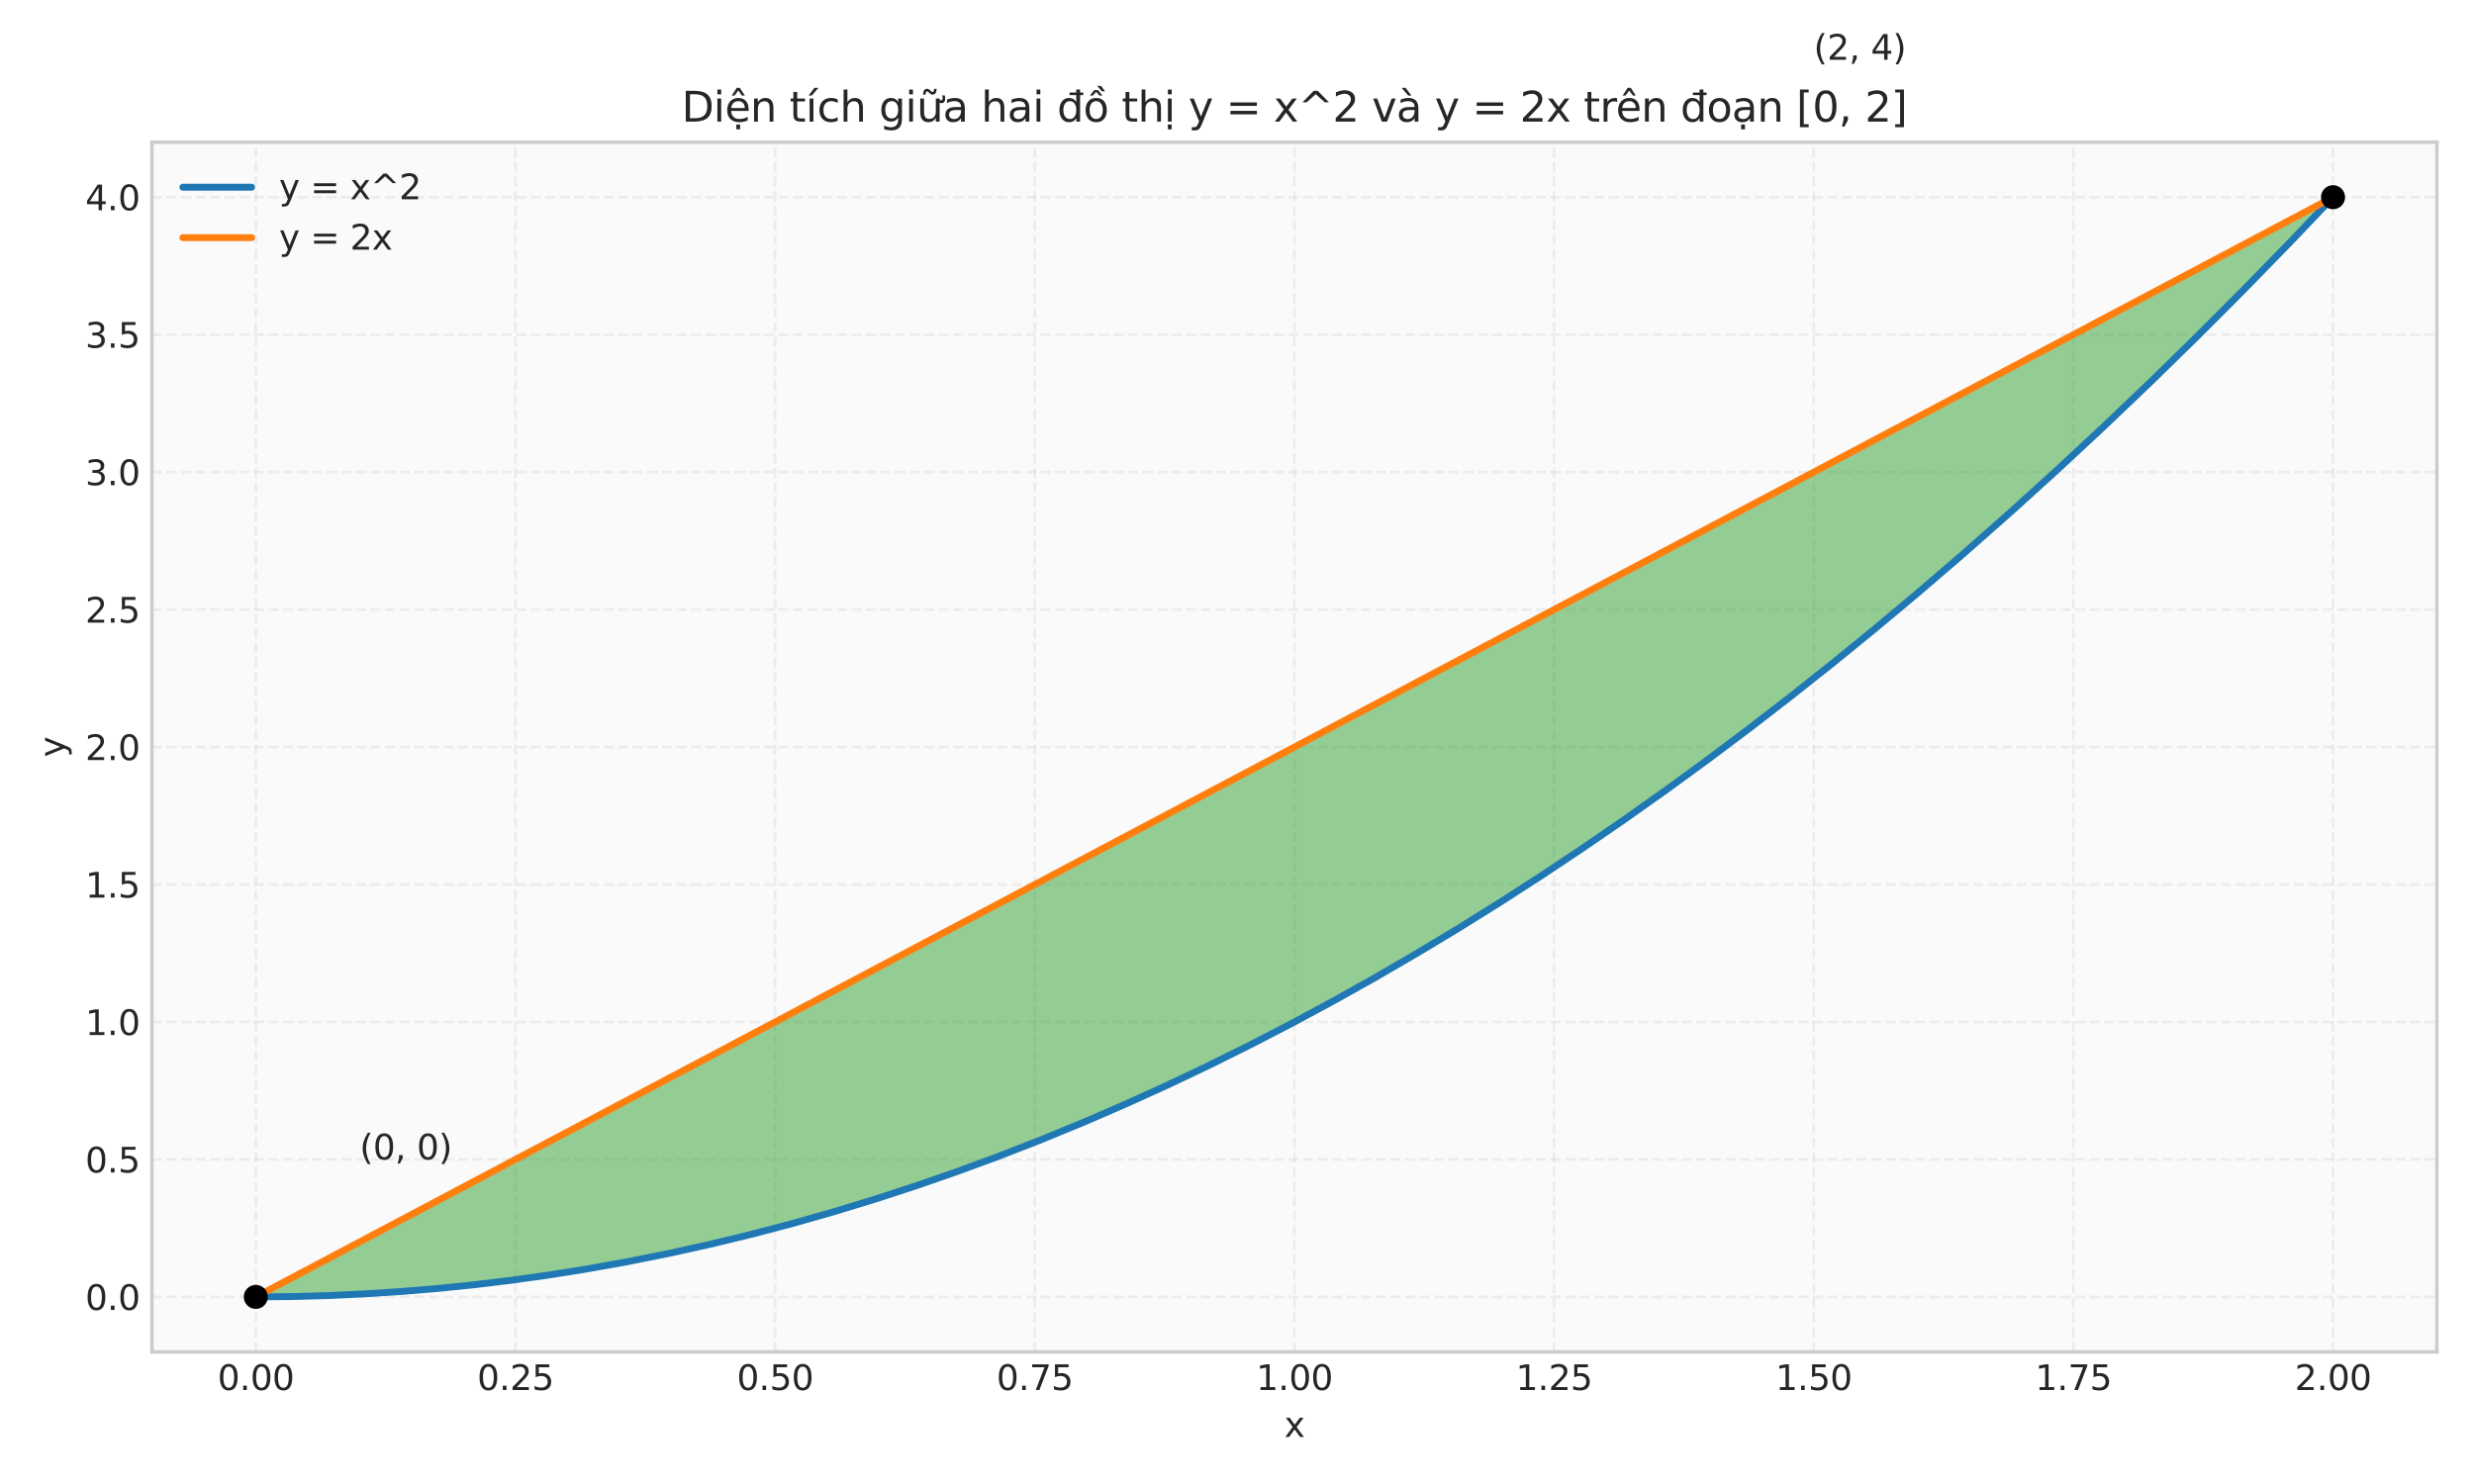 <?xml version="1.0" encoding="utf-8" standalone="no"?>
<!DOCTYPE svg PUBLIC "-//W3C//DTD SVG 1.1//EN"
  "http://www.w3.org/Graphics/SVG/1.1/DTD/svg11.dtd">
<svg xmlns:xlink="http://www.w3.org/1999/xlink" width="720pt" height="432pt" viewBox="0 0 720 432" xmlns="http://www.w3.org/2000/svg" version="1.1">
 <defs>
  <style type="text/css">*{stroke-linejoin: round; stroke-linecap: butt}</style>
 </defs>
 <g id="figure_1">
  <g id="patch_1">
   <path d="M 0 432 
L 720 432 
L 720 0 
L 0 0 
z
" style="fill: #ffffff"/>
  </g>
  <g id="axes_1">
   <g id="patch_2">
    <path d="M 44.22 393.54 
L 709.2 393.54 
L 709.2 41.4 
L 44.22 41.4 
z
" style="fill: #fafafa"/>
   </g>
   <g id="matplotlib.axis_1">
    <g id="xtick_1">
     <g id="line2d_1">
      <path d="M 74.446 393.54 
L 74.446 41.4 
" clip-path="url(#p7430cc0d98)" style="fill: none; stroke-dasharray: 2.96,1.28; stroke-dashoffset: 0; stroke: #cccccc; stroke-opacity: 0.3; stroke-width: 0.8"/>
     </g>
     <g id="line2d_2"/>
     <g id="text_1">
      <!-- 0.00 -->
      <g style="fill: #262626" transform="translate(63.314 404.638) scale(0.1 -0.1)">
       <defs>
        <path id="DejaVuSans-30" d="M 2034 4250 
Q 1547 4250 1301 3770 
Q 1056 3291 1056 2328 
Q 1056 1369 1301 889 
Q 1547 409 2034 409 
Q 2525 409 2770 889 
Q 3016 1369 3016 2328 
Q 3016 3291 2770 3770 
Q 2525 4250 2034 4250 
z
M 2034 4750 
Q 2819 4750 3233 4129 
Q 3647 3509 3647 2328 
Q 3647 1150 3233 529 
Q 2819 -91 2034 -91 
Q 1250 -91 836 529 
Q 422 1150 422 2328 
Q 422 3509 836 4129 
Q 1250 4750 2034 4750 
z
" transform="scale(0.016)"/>
        <path id="DejaVuSans-2e" d="M 684 794 
L 1344 794 
L 1344 0 
L 684 0 
L 684 794 
z
" transform="scale(0.016)"/>
       </defs>
       <use xlink:href="#DejaVuSans-30"/>
       <use xlink:href="#DejaVuSans-2e" transform="translate(63.623 0)"/>
       <use xlink:href="#DejaVuSans-30" transform="translate(95.41 0)"/>
       <use xlink:href="#DejaVuSans-30" transform="translate(159.033 0)"/>
      </g>
     </g>
    </g>
    <g id="xtick_2">
     <g id="line2d_3">
      <path d="M 150.012 393.54 
L 150.012 41.4 
" clip-path="url(#p7430cc0d98)" style="fill: none; stroke-dasharray: 2.96,1.28; stroke-dashoffset: 0; stroke: #cccccc; stroke-opacity: 0.3; stroke-width: 0.8"/>
     </g>
     <g id="line2d_4"/>
     <g id="text_2">
      <!-- 0.25 -->
      <g style="fill: #262626" transform="translate(138.879 404.638) scale(0.1 -0.1)">
       <defs>
        <path id="DejaVuSans-32" d="M 1228 531 
L 3431 531 
L 3431 0 
L 469 0 
L 469 531 
Q 828 903 1448 1529 
Q 2069 2156 2228 2338 
Q 2531 2678 2651 2914 
Q 2772 3150 2772 3378 
Q 2772 3750 2511 3984 
Q 2250 4219 1831 4219 
Q 1534 4219 1204 4116 
Q 875 4013 500 3803 
L 500 4441 
Q 881 4594 1212 4672 
Q 1544 4750 1819 4750 
Q 2544 4750 2975 4387 
Q 3406 4025 3406 3419 
Q 3406 3131 3298 2873 
Q 3191 2616 2906 2266 
Q 2828 2175 2409 1742 
Q 1991 1309 1228 531 
z
" transform="scale(0.016)"/>
        <path id="DejaVuSans-35" d="M 691 4666 
L 3169 4666 
L 3169 4134 
L 1269 4134 
L 1269 2991 
Q 1406 3038 1543 3061 
Q 1681 3084 1819 3084 
Q 2600 3084 3056 2656 
Q 3513 2228 3513 1497 
Q 3513 744 3044 326 
Q 2575 -91 1722 -91 
Q 1428 -91 1123 -41 
Q 819 9 494 109 
L 494 744 
Q 775 591 1075 516 
Q 1375 441 1709 441 
Q 2250 441 2565 725 
Q 2881 1009 2881 1497 
Q 2881 1984 2565 2268 
Q 2250 2553 1709 2553 
Q 1456 2553 1204 2497 
Q 953 2441 691 2322 
L 691 4666 
z
" transform="scale(0.016)"/>
       </defs>
       <use xlink:href="#DejaVuSans-30"/>
       <use xlink:href="#DejaVuSans-2e" transform="translate(63.623 0)"/>
       <use xlink:href="#DejaVuSans-32" transform="translate(95.41 0)"/>
       <use xlink:href="#DejaVuSans-35" transform="translate(159.033 0)"/>
      </g>
     </g>
    </g>
    <g id="xtick_3">
     <g id="line2d_5">
      <path d="M 225.578 393.54 
L 225.578 41.4 
" clip-path="url(#p7430cc0d98)" style="fill: none; stroke-dasharray: 2.96,1.28; stroke-dashoffset: 0; stroke: #cccccc; stroke-opacity: 0.3; stroke-width: 0.8"/>
     </g>
     <g id="line2d_6"/>
     <g id="text_3">
      <!-- 0.50 -->
      <g style="fill: #262626" transform="translate(214.445 404.638) scale(0.1 -0.1)">
       <use xlink:href="#DejaVuSans-30"/>
       <use xlink:href="#DejaVuSans-2e" transform="translate(63.623 0)"/>
       <use xlink:href="#DejaVuSans-35" transform="translate(95.41 0)"/>
       <use xlink:href="#DejaVuSans-30" transform="translate(159.033 0)"/>
      </g>
     </g>
    </g>
    <g id="xtick_4">
     <g id="line2d_7">
      <path d="M 301.144 393.54 
L 301.144 41.4 
" clip-path="url(#p7430cc0d98)" style="fill: none; stroke-dasharray: 2.96,1.28; stroke-dashoffset: 0; stroke: #cccccc; stroke-opacity: 0.3; stroke-width: 0.8"/>
     </g>
     <g id="line2d_8"/>
     <g id="text_4">
      <!-- 0.75 -->
      <g style="fill: #262626" transform="translate(290.011 404.638) scale(0.1 -0.1)">
       <defs>
        <path id="DejaVuSans-37" d="M 525 4666 
L 3525 4666 
L 3525 4397 
L 1831 0 
L 1172 0 
L 2766 4134 
L 525 4134 
L 525 4666 
z
" transform="scale(0.016)"/>
       </defs>
       <use xlink:href="#DejaVuSans-30"/>
       <use xlink:href="#DejaVuSans-2e" transform="translate(63.623 0)"/>
       <use xlink:href="#DejaVuSans-37" transform="translate(95.41 0)"/>
       <use xlink:href="#DejaVuSans-35" transform="translate(159.033 0)"/>
      </g>
     </g>
    </g>
    <g id="xtick_5">
     <g id="line2d_9">
      <path d="M 376.71 393.54 
L 376.71 41.4 
" clip-path="url(#p7430cc0d98)" style="fill: none; stroke-dasharray: 2.96,1.28; stroke-dashoffset: 0; stroke: #cccccc; stroke-opacity: 0.3; stroke-width: 0.8"/>
     </g>
     <g id="line2d_10"/>
     <g id="text_5">
      <!-- 1.00 -->
      <g style="fill: #262626" transform="translate(365.577 404.638) scale(0.1 -0.1)">
       <defs>
        <path id="DejaVuSans-31" d="M 794 531 
L 1825 531 
L 1825 4091 
L 703 3866 
L 703 4441 
L 1819 4666 
L 2450 4666 
L 2450 531 
L 3481 531 
L 3481 0 
L 794 0 
L 794 531 
z
" transform="scale(0.016)"/>
       </defs>
       <use xlink:href="#DejaVuSans-31"/>
       <use xlink:href="#DejaVuSans-2e" transform="translate(63.623 0)"/>
       <use xlink:href="#DejaVuSans-30" transform="translate(95.41 0)"/>
       <use xlink:href="#DejaVuSans-30" transform="translate(159.033 0)"/>
      </g>
     </g>
    </g>
    <g id="xtick_6">
     <g id="line2d_11">
      <path d="M 452.276 393.54 
L 452.276 41.4 
" clip-path="url(#p7430cc0d98)" style="fill: none; stroke-dasharray: 2.96,1.28; stroke-dashoffset: 0; stroke: #cccccc; stroke-opacity: 0.3; stroke-width: 0.8"/>
     </g>
     <g id="line2d_12"/>
     <g id="text_6">
      <!-- 1.25 -->
      <g style="fill: #262626" transform="translate(441.143 404.638) scale(0.1 -0.1)">
       <use xlink:href="#DejaVuSans-31"/>
       <use xlink:href="#DejaVuSans-2e" transform="translate(63.623 0)"/>
       <use xlink:href="#DejaVuSans-32" transform="translate(95.41 0)"/>
       <use xlink:href="#DejaVuSans-35" transform="translate(159.033 0)"/>
      </g>
     </g>
    </g>
    <g id="xtick_7">
     <g id="line2d_13">
      <path d="M 527.842 393.54 
L 527.842 41.4 
" clip-path="url(#p7430cc0d98)" style="fill: none; stroke-dasharray: 2.96,1.28; stroke-dashoffset: 0; stroke: #cccccc; stroke-opacity: 0.3; stroke-width: 0.8"/>
     </g>
     <g id="line2d_14"/>
     <g id="text_7">
      <!-- 1.50 -->
      <g style="fill: #262626" transform="translate(516.709 404.638) scale(0.1 -0.1)">
       <use xlink:href="#DejaVuSans-31"/>
       <use xlink:href="#DejaVuSans-2e" transform="translate(63.623 0)"/>
       <use xlink:href="#DejaVuSans-35" transform="translate(95.41 0)"/>
       <use xlink:href="#DejaVuSans-30" transform="translate(159.033 0)"/>
      </g>
     </g>
    </g>
    <g id="xtick_8">
     <g id="line2d_15">
      <path d="M 603.408 393.54 
L 603.408 41.4 
" clip-path="url(#p7430cc0d98)" style="fill: none; stroke-dasharray: 2.96,1.28; stroke-dashoffset: 0; stroke: #cccccc; stroke-opacity: 0.3; stroke-width: 0.8"/>
     </g>
     <g id="line2d_16"/>
     <g id="text_8">
      <!-- 1.75 -->
      <g style="fill: #262626" transform="translate(592.275 404.638) scale(0.1 -0.1)">
       <use xlink:href="#DejaVuSans-31"/>
       <use xlink:href="#DejaVuSans-2e" transform="translate(63.623 0)"/>
       <use xlink:href="#DejaVuSans-37" transform="translate(95.41 0)"/>
       <use xlink:href="#DejaVuSans-35" transform="translate(159.033 0)"/>
      </g>
     </g>
    </g>
    <g id="xtick_9">
     <g id="line2d_17">
      <path d="M 678.974 393.54 
L 678.974 41.4 
" clip-path="url(#p7430cc0d98)" style="fill: none; stroke-dasharray: 2.96,1.28; stroke-dashoffset: 0; stroke: #cccccc; stroke-opacity: 0.3; stroke-width: 0.8"/>
     </g>
     <g id="line2d_18"/>
     <g id="text_9">
      <!-- 2.00 -->
      <g style="fill: #262626" transform="translate(667.841 404.638) scale(0.1 -0.1)">
       <use xlink:href="#DejaVuSans-32"/>
       <use xlink:href="#DejaVuSans-2e" transform="translate(63.623 0)"/>
       <use xlink:href="#DejaVuSans-30" transform="translate(95.41 0)"/>
       <use xlink:href="#DejaVuSans-30" transform="translate(159.033 0)"/>
      </g>
     </g>
    </g>
    <g id="text_10">
     <!-- x -->
     <g style="fill: #262626" transform="translate(373.751 418.317) scale(0.1 -0.1)">
      <defs>
       <path id="DejaVuSans-78" d="M 3513 3500 
L 2247 1797 
L 3578 0 
L 2900 0 
L 1881 1375 
L 863 0 
L 184 0 
L 1544 1831 
L 300 3500 
L 978 3500 
L 1906 2253 
L 2834 3500 
L 3513 3500 
z
" transform="scale(0.016)"/>
      </defs>
      <use xlink:href="#DejaVuSans-78"/>
     </g>
    </g>
   </g>
   <g id="matplotlib.axis_2">
    <g id="ytick_1">
     <g id="line2d_19">
      <path d="M 44.22 377.534 
L 709.2 377.534 
" clip-path="url(#p7430cc0d98)" style="fill: none; stroke-dasharray: 2.96,1.28; stroke-dashoffset: 0; stroke: #cccccc; stroke-opacity: 0.3; stroke-width: 0.8"/>
     </g>
     <g id="line2d_20"/>
     <g id="text_11">
      <!-- 0.0 -->
      <g style="fill: #262626" transform="translate(24.817 381.333) scale(0.1 -0.1)">
       <use xlink:href="#DejaVuSans-30"/>
       <use xlink:href="#DejaVuSans-2e" transform="translate(63.623 0)"/>
       <use xlink:href="#DejaVuSans-30" transform="translate(95.41 0)"/>
      </g>
     </g>
    </g>
    <g id="ytick_2">
     <g id="line2d_21">
      <path d="M 44.22 337.518 
L 709.2 337.518 
" clip-path="url(#p7430cc0d98)" style="fill: none; stroke-dasharray: 2.96,1.28; stroke-dashoffset: 0; stroke: #cccccc; stroke-opacity: 0.3; stroke-width: 0.8"/>
     </g>
     <g id="line2d_22"/>
     <g id="text_12">
      <!-- 0.5 -->
      <g style="fill: #262626" transform="translate(24.817 341.317) scale(0.1 -0.1)">
       <use xlink:href="#DejaVuSans-30"/>
       <use xlink:href="#DejaVuSans-2e" transform="translate(63.623 0)"/>
       <use xlink:href="#DejaVuSans-35" transform="translate(95.41 0)"/>
      </g>
     </g>
    </g>
    <g id="ytick_3">
     <g id="line2d_23">
      <path d="M 44.22 297.502 
L 709.2 297.502 
" clip-path="url(#p7430cc0d98)" style="fill: none; stroke-dasharray: 2.96,1.28; stroke-dashoffset: 0; stroke: #cccccc; stroke-opacity: 0.3; stroke-width: 0.8"/>
     </g>
     <g id="line2d_24"/>
     <g id="text_13">
      <!-- 1.0 -->
      <g style="fill: #262626" transform="translate(24.817 301.301) scale(0.1 -0.1)">
       <use xlink:href="#DejaVuSans-31"/>
       <use xlink:href="#DejaVuSans-2e" transform="translate(63.623 0)"/>
       <use xlink:href="#DejaVuSans-30" transform="translate(95.41 0)"/>
      </g>
     </g>
    </g>
    <g id="ytick_4">
     <g id="line2d_25">
      <path d="M 44.22 257.486 
L 709.2 257.486 
" clip-path="url(#p7430cc0d98)" style="fill: none; stroke-dasharray: 2.96,1.28; stroke-dashoffset: 0; stroke: #cccccc; stroke-opacity: 0.3; stroke-width: 0.8"/>
     </g>
     <g id="line2d_26"/>
     <g id="text_14">
      <!-- 1.5 -->
      <g style="fill: #262626" transform="translate(24.817 261.285) scale(0.1 -0.1)">
       <use xlink:href="#DejaVuSans-31"/>
       <use xlink:href="#DejaVuSans-2e" transform="translate(63.623 0)"/>
       <use xlink:href="#DejaVuSans-35" transform="translate(95.41 0)"/>
      </g>
     </g>
    </g>
    <g id="ytick_5">
     <g id="line2d_27">
      <path d="M 44.22 217.47 
L 709.2 217.47 
" clip-path="url(#p7430cc0d98)" style="fill: none; stroke-dasharray: 2.96,1.28; stroke-dashoffset: 0; stroke: #cccccc; stroke-opacity: 0.3; stroke-width: 0.8"/>
     </g>
     <g id="line2d_28"/>
     <g id="text_15">
      <!-- 2.0 -->
      <g style="fill: #262626" transform="translate(24.817 221.269) scale(0.1 -0.1)">
       <use xlink:href="#DejaVuSans-32"/>
       <use xlink:href="#DejaVuSans-2e" transform="translate(63.623 0)"/>
       <use xlink:href="#DejaVuSans-30" transform="translate(95.41 0)"/>
      </g>
     </g>
    </g>
    <g id="ytick_6">
     <g id="line2d_29">
      <path d="M 44.22 177.454 
L 709.2 177.454 
" clip-path="url(#p7430cc0d98)" style="fill: none; stroke-dasharray: 2.96,1.28; stroke-dashoffset: 0; stroke: #cccccc; stroke-opacity: 0.3; stroke-width: 0.8"/>
     </g>
     <g id="line2d_30"/>
     <g id="text_16">
      <!-- 2.5 -->
      <g style="fill: #262626" transform="translate(24.817 181.253) scale(0.1 -0.1)">
       <use xlink:href="#DejaVuSans-32"/>
       <use xlink:href="#DejaVuSans-2e" transform="translate(63.623 0)"/>
       <use xlink:href="#DejaVuSans-35" transform="translate(95.41 0)"/>
      </g>
     </g>
    </g>
    <g id="ytick_7">
     <g id="line2d_31">
      <path d="M 44.22 137.438 
L 709.2 137.438 
" clip-path="url(#p7430cc0d98)" style="fill: none; stroke-dasharray: 2.96,1.28; stroke-dashoffset: 0; stroke: #cccccc; stroke-opacity: 0.3; stroke-width: 0.8"/>
     </g>
     <g id="line2d_32"/>
     <g id="text_17">
      <!-- 3.0 -->
      <g style="fill: #262626" transform="translate(24.817 141.237) scale(0.1 -0.1)">
       <defs>
        <path id="DejaVuSans-33" d="M 2597 2516 
Q 3050 2419 3304 2112 
Q 3559 1806 3559 1356 
Q 3559 666 3084 287 
Q 2609 -91 1734 -91 
Q 1441 -91 1130 -33 
Q 819 25 488 141 
L 488 750 
Q 750 597 1062 519 
Q 1375 441 1716 441 
Q 2309 441 2620 675 
Q 2931 909 2931 1356 
Q 2931 1769 2642 2001 
Q 2353 2234 1838 2234 
L 1294 2234 
L 1294 2753 
L 1863 2753 
Q 2328 2753 2575 2939 
Q 2822 3125 2822 3475 
Q 2822 3834 2567 4026 
Q 2313 4219 1838 4219 
Q 1578 4219 1281 4162 
Q 984 4106 628 3988 
L 628 4550 
Q 988 4650 1302 4700 
Q 1616 4750 1894 4750 
Q 2613 4750 3031 4423 
Q 3450 4097 3450 3541 
Q 3450 3153 3228 2886 
Q 3006 2619 2597 2516 
z
" transform="scale(0.016)"/>
       </defs>
       <use xlink:href="#DejaVuSans-33"/>
       <use xlink:href="#DejaVuSans-2e" transform="translate(63.623 0)"/>
       <use xlink:href="#DejaVuSans-30" transform="translate(95.41 0)"/>
      </g>
     </g>
    </g>
    <g id="ytick_8">
     <g id="line2d_33">
      <path d="M 44.22 97.422 
L 709.2 97.422 
" clip-path="url(#p7430cc0d98)" style="fill: none; stroke-dasharray: 2.96,1.28; stroke-dashoffset: 0; stroke: #cccccc; stroke-opacity: 0.3; stroke-width: 0.8"/>
     </g>
     <g id="line2d_34"/>
     <g id="text_18">
      <!-- 3.5 -->
      <g style="fill: #262626" transform="translate(24.817 101.221) scale(0.1 -0.1)">
       <use xlink:href="#DejaVuSans-33"/>
       <use xlink:href="#DejaVuSans-2e" transform="translate(63.623 0)"/>
       <use xlink:href="#DejaVuSans-35" transform="translate(95.41 0)"/>
      </g>
     </g>
    </g>
    <g id="ytick_9">
     <g id="line2d_35">
      <path d="M 44.22 57.406 
L 709.2 57.406 
" clip-path="url(#p7430cc0d98)" style="fill: none; stroke-dasharray: 2.96,1.28; stroke-dashoffset: 0; stroke: #cccccc; stroke-opacity: 0.3; stroke-width: 0.8"/>
     </g>
     <g id="line2d_36"/>
     <g id="text_19">
      <!-- 4.0 -->
      <g style="fill: #262626" transform="translate(24.817 61.206) scale(0.1 -0.1)">
       <defs>
        <path id="DejaVuSans-34" d="M 2419 4116 
L 825 1625 
L 2419 1625 
L 2419 4116 
z
M 2253 4666 
L 3047 4666 
L 3047 1625 
L 3713 1625 
L 3713 1100 
L 3047 1100 
L 3047 0 
L 2419 0 
L 2419 1100 
L 313 1100 
L 313 1709 
L 2253 4666 
z
" transform="scale(0.016)"/>
       </defs>
       <use xlink:href="#DejaVuSans-34"/>
       <use xlink:href="#DejaVuSans-2e" transform="translate(63.623 0)"/>
       <use xlink:href="#DejaVuSans-30" transform="translate(95.41 0)"/>
      </g>
     </g>
    </g>
    <g id="text_20">
     <!-- y -->
     <g style="fill: #262626" transform="translate(18.737 220.429) rotate(-90) scale(0.1 -0.1)">
      <defs>
       <path id="DejaVuSans-79" d="M 2059 -325 
Q 1816 -950 1584 -1140 
Q 1353 -1331 966 -1331 
L 506 -1331 
L 506 -850 
L 844 -850 
Q 1081 -850 1212 -737 
Q 1344 -625 1503 -206 
L 1606 56 
L 191 3500 
L 800 3500 
L 1894 763 
L 2988 3500 
L 3597 3500 
L 2059 -325 
z
" transform="scale(0.016)"/>
      </defs>
      <use xlink:href="#DejaVuSans-79"/>
     </g>
    </g>
   </g>
   <g id="FillBetweenPolyCollection_1">
    <defs>
     <path id="mbaecbae7db" d="M 74.446 -54.466 
L 74.446 -54.466 
L 77.484 -54.474 
L 80.522 -54.499 
L 83.56 -54.539 
L 86.598 -54.596 
L 89.635 -54.668 
L 92.673 -54.757 
L 95.711 -54.862 
L 98.749 -54.984 
L 101.787 -55.121 
L 104.825 -55.275 
L 107.862 -55.445 
L 110.9 -55.63 
L 113.938 -55.833 
L 116.976 -56.051 
L 120.014 -56.285 
L 123.052 -56.536 
L 126.089 -56.803 
L 129.127 -57.086 
L 132.165 -57.385 
L 135.203 -57.7 
L 138.241 -58.031 
L 141.279 -58.379 
L 144.316 -58.743 
L 147.354 -59.123 
L 150.392 -59.519 
L 153.43 -59.931 
L 156.468 -60.359 
L 159.505 -60.804 
L 162.543 -61.265 
L 165.581 -61.742 
L 168.619 -62.235 
L 171.657 -62.744 
L 174.695 -63.27 
L 177.732 -63.811 
L 180.77 -64.369 
L 183.808 -64.943 
L 186.846 -65.533 
L 189.884 -66.139 
L 192.922 -66.762 
L 195.959 -67.4 
L 198.997 -68.055 
L 202.035 -68.726 
L 205.073 -69.413 
L 208.111 -70.117 
L 211.149 -70.836 
L 214.186 -71.572 
L 217.224 -72.324 
L 220.262 -73.091 
L 223.3 -73.876 
L 226.338 -74.676 
L 229.375 -75.492 
L 232.413 -76.325 
L 235.451 -77.174 
L 238.489 -78.039 
L 241.527 -78.92 
L 244.565 -79.817 
L 247.602 -80.731 
L 250.64 -81.66 
L 253.678 -82.606 
L 256.716 -83.568 
L 259.754 -84.546 
L 262.792 -85.541 
L 265.829 -86.551 
L 268.867 -87.578 
L 271.905 -88.62 
L 274.943 -89.679 
L 277.981 -90.755 
L 281.018 -91.846 
L 284.056 -92.953 
L 287.094 -94.077 
L 290.132 -95.217 
L 293.17 -96.373 
L 296.208 -97.545 
L 299.245 -98.733 
L 302.283 -99.938 
L 305.321 -101.158 
L 308.359 -102.395 
L 311.397 -103.648 
L 314.435 -104.917 
L 317.472 -106.203 
L 320.51 -107.504 
L 323.548 -108.822 
L 326.586 -110.156 
L 329.624 -111.506 
L 332.662 -112.872 
L 335.699 -114.254 
L 338.737 -115.653 
L 341.775 -117.067 
L 344.813 -118.498 
L 347.851 -119.945 
L 350.888 -121.408 
L 353.926 -122.888 
L 356.964 -124.383 
L 360.002 -125.895 
L 363.04 -127.423 
L 366.078 -128.967 
L 369.115 -130.527 
L 372.153 -132.103 
L 375.191 -133.696 
L 378.229 -135.305 
L 381.267 -136.929 
L 384.305 -138.57 
L 387.342 -140.228 
L 390.38 -141.901 
L 393.418 -143.59 
L 396.456 -145.296 
L 399.494 -147.018 
L 402.532 -148.756 
L 405.569 -150.51 
L 408.607 -152.281 
L 411.645 -154.067 
L 414.683 -155.87 
L 417.721 -157.689 
L 420.758 -159.524 
L 423.796 -161.375 
L 426.834 -163.242 
L 429.872 -165.126 
L 432.91 -167.025 
L 435.948 -168.941 
L 438.985 -170.873 
L 442.023 -172.822 
L 445.061 -174.786 
L 448.099 -176.766 
L 451.137 -178.763 
L 454.175 -180.776 
L 457.212 -182.805 
L 460.25 -184.85 
L 463.288 -186.912 
L 466.326 -188.989 
L 469.364 -191.083 
L 472.402 -193.193 
L 475.439 -195.319 
L 478.477 -197.461 
L 481.515 -199.619 
L 484.553 -201.794 
L 487.591 -203.985 
L 490.628 -206.192 
L 493.666 -208.415 
L 496.704 -210.654 
L 499.742 -212.909 
L 502.78 -215.181 
L 505.818 -217.468 
L 508.855 -219.772 
L 511.893 -222.092 
L 514.931 -224.429 
L 517.969 -226.781 
L 521.007 -229.15 
L 524.045 -231.534 
L 527.082 -233.935 
L 530.12 -236.352 
L 533.158 -238.785 
L 536.196 -241.235 
L 539.234 -243.7 
L 542.271 -246.182 
L 545.309 -248.68 
L 548.347 -251.194 
L 551.385 -253.724 
L 554.423 -256.271 
L 557.461 -258.833 
L 560.498 -261.412 
L 563.536 -264.007 
L 566.574 -266.618 
L 569.612 -269.245 
L 572.65 -271.889 
L 575.688 -274.548 
L 578.725 -277.224 
L 581.763 -279.916 
L 584.801 -282.624 
L 587.839 -285.348 
L 590.877 -288.089 
L 593.915 -290.845 
L 596.952 -293.618 
L 599.99 -296.407 
L 603.028 -299.212 
L 606.066 -302.033 
L 609.104 -304.871 
L 612.141 -307.724 
L 615.179 -310.594 
L 618.217 -313.48 
L 621.255 -316.382 
L 624.293 -319.3 
L 627.331 -322.235 
L 630.368 -325.185 
L 633.406 -328.152 
L 636.444 -331.135 
L 639.482 -334.134 
L 642.52 -337.149 
L 645.558 -340.181 
L 648.595 -343.228 
L 651.633 -346.292 
L 654.671 -349.372 
L 657.709 -352.468 
L 660.747 -355.58 
L 663.785 -358.709 
L 666.822 -361.854 
L 669.86 -365.014 
L 672.898 -368.191 
L 675.936 -371.384 
L 678.974 -374.594 
L 678.974 -374.594 
L 678.974 -374.594 
L 675.936 -372.985 
L 672.898 -371.376 
L 669.86 -369.768 
L 666.822 -368.159 
L 663.785 -366.55 
L 660.747 -364.942 
L 657.709 -363.333 
L 654.671 -361.724 
L 651.633 -360.116 
L 648.595 -358.507 
L 645.558 -356.898 
L 642.52 -355.289 
L 639.482 -353.681 
L 636.444 -352.072 
L 633.406 -350.463 
L 630.368 -348.855 
L 627.331 -347.246 
L 624.293 -345.637 
L 621.255 -344.029 
L 618.217 -342.42 
L 615.179 -340.811 
L 612.141 -339.203 
L 609.104 -337.594 
L 606.066 -335.985 
L 603.028 -334.377 
L 599.99 -332.768 
L 596.952 -331.159 
L 593.915 -329.551 
L 590.877 -327.942 
L 587.839 -326.333 
L 584.801 -324.725 
L 581.763 -323.116 
L 578.725 -321.507 
L 575.688 -319.899 
L 572.65 -318.29 
L 569.612 -316.681 
L 566.574 -315.072 
L 563.536 -313.464 
L 560.498 -311.855 
L 557.461 -310.246 
L 554.423 -308.638 
L 551.385 -307.029 
L 548.347 -305.42 
L 545.309 -303.812 
L 542.271 -302.203 
L 539.234 -300.594 
L 536.196 -298.986 
L 533.158 -297.377 
L 530.12 -295.768 
L 527.082 -294.16 
L 524.045 -292.551 
L 521.007 -290.942 
L 517.969 -289.334 
L 514.931 -287.725 
L 511.893 -286.116 
L 508.855 -284.508 
L 505.818 -282.899 
L 502.78 -281.29 
L 499.742 -279.682 
L 496.704 -278.073 
L 493.666 -276.464 
L 490.628 -274.855 
L 487.591 -273.247 
L 484.553 -271.638 
L 481.515 -270.029 
L 478.477 -268.421 
L 475.439 -266.812 
L 472.402 -265.203 
L 469.364 -263.595 
L 466.326 -261.986 
L 463.288 -260.377 
L 460.25 -258.769 
L 457.212 -257.16 
L 454.175 -255.551 
L 451.137 -253.943 
L 448.099 -252.334 
L 445.061 -250.725 
L 442.023 -249.117 
L 438.985 -247.508 
L 435.948 -245.899 
L 432.91 -244.291 
L 429.872 -242.682 
L 426.834 -241.073 
L 423.796 -239.465 
L 420.758 -237.856 
L 417.721 -236.247 
L 414.683 -234.638 
L 411.645 -233.03 
L 408.607 -231.421 
L 405.569 -229.812 
L 402.532 -228.204 
L 399.494 -226.595 
L 396.456 -224.986 
L 393.418 -223.378 
L 390.38 -221.769 
L 387.342 -220.16 
L 384.305 -218.552 
L 381.267 -216.943 
L 378.229 -215.334 
L 375.191 -213.726 
L 372.153 -212.117 
L 369.115 -210.508 
L 366.078 -208.9 
L 363.04 -207.291 
L 360.002 -205.682 
L 356.964 -204.074 
L 353.926 -202.465 
L 350.888 -200.856 
L 347.851 -199.248 
L 344.813 -197.639 
L 341.775 -196.03 
L 338.737 -194.422 
L 335.699 -192.813 
L 332.662 -191.204 
L 329.624 -189.595 
L 326.586 -187.987 
L 323.548 -186.378 
L 320.51 -184.769 
L 317.472 -183.161 
L 314.435 -181.552 
L 311.397 -179.943 
L 308.359 -178.335 
L 305.321 -176.726 
L 302.283 -175.117 
L 299.245 -173.509 
L 296.208 -171.9 
L 293.17 -170.291 
L 290.132 -168.683 
L 287.094 -167.074 
L 284.056 -165.465 
L 281.018 -163.857 
L 277.981 -162.248 
L 274.943 -160.639 
L 271.905 -159.031 
L 268.867 -157.422 
L 265.829 -155.813 
L 262.792 -154.205 
L 259.754 -152.596 
L 256.716 -150.987 
L 253.678 -149.378 
L 250.64 -147.77 
L 247.602 -146.161 
L 244.565 -144.552 
L 241.527 -142.944 
L 238.489 -141.335 
L 235.451 -139.726 
L 232.413 -138.118 
L 229.375 -136.509 
L 226.338 -134.9 
L 223.3 -133.292 
L 220.262 -131.683 
L 217.224 -130.074 
L 214.186 -128.466 
L 211.149 -126.857 
L 208.111 -125.248 
L 205.073 -123.64 
L 202.035 -122.031 
L 198.997 -120.422 
L 195.959 -118.814 
L 192.922 -117.205 
L 189.884 -115.596 
L 186.846 -113.988 
L 183.808 -112.379 
L 180.77 -110.77 
L 177.732 -109.161 
L 174.695 -107.553 
L 171.657 -105.944 
L 168.619 -104.335 
L 165.581 -102.727 
L 162.543 -101.118 
L 159.505 -99.509 
L 156.468 -97.901 
L 153.43 -96.292 
L 150.392 -94.683 
L 147.354 -93.075 
L 144.316 -91.466 
L 141.279 -89.857 
L 138.241 -88.249 
L 135.203 -86.64 
L 132.165 -85.031 
L 129.127 -83.423 
L 126.089 -81.814 
L 123.052 -80.205 
L 120.014 -78.597 
L 116.976 -76.988 
L 113.938 -75.379 
L 110.9 -73.771 
L 107.862 -72.162 
L 104.825 -70.553 
L 101.787 -68.944 
L 98.749 -67.336 
L 95.711 -65.727 
L 92.673 -64.118 
L 89.635 -62.51 
L 86.598 -60.901 
L 83.56 -59.292 
L 80.522 -57.684 
L 77.484 -56.075 
L 74.446 -54.466 
z
" style="stroke: #2ca02c; stroke-opacity: 0.5"/>
    </defs>
    <g clip-path="url(#p7430cc0d98)">
     <use xlink:href="#mbaecbae7db" x="0" y="432" style="fill: #2ca02c; fill-opacity: 0.5; stroke: #2ca02c; stroke-opacity: 0.5"/>
    </g>
   </g>
   <g id="line2d_37">
    <path d="M 74.446 377.534 
L 85.052 377.435 
L 95.658 377.14 
L 106.264 376.647 
L 116.869 375.957 
L 127.475 375.07 
L 138.081 373.987 
L 148.687 372.706 
L 159.292 371.228 
L 169.898 369.553 
L 182.019 367.397 
L 194.14 364.984 
L 206.261 362.314 
L 218.381 359.386 
L 230.502 356.201 
L 242.623 352.758 
L 254.744 349.058 
L 266.865 345.101 
L 278.986 340.886 
L 291.107 336.414 
L 303.227 331.685 
L 315.348 326.698 
L 327.469 321.453 
L 339.59 315.952 
L 351.711 310.193 
L 363.832 304.176 
L 375.952 297.902 
L 388.073 291.371 
L 400.194 284.583 
L 412.315 277.537 
L 424.436 270.233 
L 436.557 262.673 
L 448.678 254.854 
L 460.798 246.779 
L 472.919 238.446 
L 485.04 229.856 
L 497.161 221.008 
L 509.282 211.903 
L 521.403 202.541 
L 533.523 192.921 
L 545.644 183.043 
L 557.765 172.909 
L 571.401 161.2 
L 585.037 149.165 
L 598.673 136.804 
L 612.309 124.118 
L 625.945 111.106 
L 639.581 97.768 
L 653.217 84.104 
L 666.853 70.115 
L 678.974 57.406 
L 678.974 57.406 
" clip-path="url(#p7430cc0d98)" style="fill: none; stroke: #1f77b4; stroke-width: 2; stroke-linecap: round"/>
   </g>
   <g id="line2d_38">
    <path d="M 74.446 377.534 
L 678.974 57.406 
L 678.974 57.406 
" clip-path="url(#p7430cc0d98)" style="fill: none; stroke: #ff7f0e; stroke-width: 2; stroke-linecap: round"/>
   </g>
   <g id="patch_3">
    <path d="M 44.22 393.54 
L 44.22 41.4 
" style="fill: none; stroke: #cccccc; stroke-linejoin: miter; stroke-linecap: square"/>
   </g>
   <g id="patch_4">
    <path d="M 709.2 393.54 
L 709.2 41.4 
" style="fill: none; stroke: #cccccc; stroke-linejoin: miter; stroke-linecap: square"/>
   </g>
   <g id="patch_5">
    <path d="M 44.22 393.54 
L 709.2 393.54 
" style="fill: none; stroke: #cccccc; stroke-linejoin: miter; stroke-linecap: square"/>
   </g>
   <g id="patch_6">
    <path d="M 44.22 41.4 
L 709.2 41.4 
" style="fill: none; stroke: #cccccc; stroke-linejoin: miter; stroke-linecap: square"/>
   </g>
   <g id="text_21">
    <!-- (0, 0) -->
    <g style="fill: #262626" transform="translate(104.673 337.518) scale(0.1 -0.1)">
     <defs>
      <path id="DejaVuSans-28" d="M 1984 4856 
Q 1566 4138 1362 3434 
Q 1159 2731 1159 2009 
Q 1159 1288 1364 580 
Q 1569 -128 1984 -844 
L 1484 -844 
Q 1016 -109 783 600 
Q 550 1309 550 2009 
Q 550 2706 781 3412 
Q 1013 4119 1484 4856 
L 1984 4856 
z
" transform="scale(0.016)"/>
      <path id="DejaVuSans-2c" d="M 750 794 
L 1409 794 
L 1409 256 
L 897 -744 
L 494 -744 
L 750 256 
L 750 794 
z
" transform="scale(0.016)"/>
      <path id="DejaVuSans-20" transform="scale(0.016)"/>
      <path id="DejaVuSans-29" d="M 513 4856 
L 1013 4856 
Q 1481 4119 1714 3412 
Q 1947 2706 1947 2009 
Q 1947 1309 1714 600 
Q 1481 -109 1013 -844 
L 513 -844 
Q 928 -128 1133 580 
Q 1338 1288 1338 2009 
Q 1338 2731 1133 3434 
Q 928 4138 513 4856 
z
" transform="scale(0.016)"/>
     </defs>
     <use xlink:href="#DejaVuSans-28"/>
     <use xlink:href="#DejaVuSans-30" transform="translate(39.014 0)"/>
     <use xlink:href="#DejaVuSans-2c" transform="translate(102.637 0)"/>
     <use xlink:href="#DejaVuSans-20" transform="translate(134.424 0)"/>
     <use xlink:href="#DejaVuSans-30" transform="translate(166.211 0)"/>
     <use xlink:href="#DejaVuSans-29" transform="translate(229.834 0)"/>
    </g>
   </g>
   <g id="text_22">
    <!-- (2, 4) -->
    <g style="fill: #262626" transform="translate(527.842 17.39) scale(0.1 -0.1)">
     <use xlink:href="#DejaVuSans-28"/>
     <use xlink:href="#DejaVuSans-32" transform="translate(39.014 0)"/>
     <use xlink:href="#DejaVuSans-2c" transform="translate(102.637 0)"/>
     <use xlink:href="#DejaVuSans-20" transform="translate(134.424 0)"/>
     <use xlink:href="#DejaVuSans-34" transform="translate(166.211 0)"/>
     <use xlink:href="#DejaVuSans-29" transform="translate(229.834 0)"/>
    </g>
   </g>
   <g id="text_23">
    <!-- Diện tích giữa hai đồ thị y = x^2 và y = 2x trên đoạn [0, 2] -->
    <g style="fill: #262626" transform="translate(198.382 35.4) scale(0.12 -0.12)">
     <defs>
      <path id="DejaVuSans-44" d="M 1259 4147 
L 1259 519 
L 2022 519 
Q 2988 519 3436 956 
Q 3884 1394 3884 2338 
Q 3884 3275 3436 3711 
Q 2988 4147 2022 4147 
L 1259 4147 
z
M 628 4666 
L 1925 4666 
Q 3281 4666 3915 4102 
Q 4550 3538 4550 2338 
Q 4550 1131 3912 565 
Q 3275 0 1925 0 
L 628 0 
L 628 4666 
z
" transform="scale(0.016)"/>
      <path id="DejaVuSans-69" d="M 603 3500 
L 1178 3500 
L 1178 0 
L 603 0 
L 603 3500 
z
M 603 4863 
L 1178 4863 
L 1178 4134 
L 603 4134 
L 603 4863 
z
" transform="scale(0.016)"/>
      <path id="DejaVuSans-1ec7" d="M 1738 -441 
L 2313 -441 
L 2313 -1172 
L 1738 -1172 
L 1738 -441 
z
M 3597 1894 
L 3597 1613 
L 953 1613 
Q 991 1019 1311 708 
Q 1631 397 2203 397 
Q 2534 397 2845 478 
Q 3156 559 3463 722 
L 3463 178 
Q 3153 47 2828 -22 
Q 2503 -91 2169 -91 
Q 1331 -91 842 396 
Q 353 884 353 1716 
Q 353 2575 817 3079 
Q 1281 3584 2069 3584 
Q 2775 3584 3186 3129 
Q 3597 2675 3597 1894 
z
M 3022 2063 
Q 3016 2534 2758 2815 
Q 2500 3097 2075 3097 
Q 1594 3097 1305 2825 
Q 1016 2553 972 2059 
L 3022 2063 
z
M 1738 -441 
L 2313 -441 
L 2313 -1172 
L 1738 -1172 
L 1738 -441 
z
M 1801 5119 
L 2263 5119 
L 3029 3944 
L 2595 3944 
L 2032 4709 
L 1470 3944 
L 1035 3944 
L 1801 5119 
z
" transform="scale(0.016)"/>
      <path id="DejaVuSans-6e" d="M 3513 2113 
L 3513 0 
L 2938 0 
L 2938 2094 
Q 2938 2591 2744 2837 
Q 2550 3084 2163 3084 
Q 1697 3084 1428 2787 
Q 1159 2491 1159 1978 
L 1159 0 
L 581 0 
L 581 3500 
L 1159 3500 
L 1159 2956 
Q 1366 3272 1645 3428 
Q 1925 3584 2291 3584 
Q 2894 3584 3203 3211 
Q 3513 2838 3513 2113 
z
" transform="scale(0.016)"/>
      <path id="DejaVuSans-74" d="M 1172 4494 
L 1172 3500 
L 2356 3500 
L 2356 3053 
L 1172 3053 
L 1172 1153 
Q 1172 725 1289 603 
Q 1406 481 1766 481 
L 2356 481 
L 2356 0 
L 1766 0 
Q 1100 0 847 248 
Q 594 497 594 1153 
L 594 3053 
L 172 3053 
L 172 3500 
L 594 3500 
L 594 4494 
L 1172 4494 
z
" transform="scale(0.016)"/>
      <path id="DejaVuSans-ed" d="M 1322 5119 
L 1944 5119 
L 926 3944 
L 447 3944 
L 1322 5119 
z
M 603 3500 
L 1178 3500 
L 1178 0 
L 603 0 
L 603 3500 
z
M 891 3584 
L 891 3584 
z
" transform="scale(0.016)"/>
      <path id="DejaVuSans-63" d="M 3122 3366 
L 3122 2828 
Q 2878 2963 2633 3030 
Q 2388 3097 2138 3097 
Q 1578 3097 1268 2742 
Q 959 2388 959 1747 
Q 959 1106 1268 751 
Q 1578 397 2138 397 
Q 2388 397 2633 464 
Q 2878 531 3122 666 
L 3122 134 
Q 2881 22 2623 -34 
Q 2366 -91 2075 -91 
Q 1284 -91 818 406 
Q 353 903 353 1747 
Q 353 2603 823 3093 
Q 1294 3584 2113 3584 
Q 2378 3584 2631 3529 
Q 2884 3475 3122 3366 
z
" transform="scale(0.016)"/>
      <path id="DejaVuSans-68" d="M 3513 2113 
L 3513 0 
L 2938 0 
L 2938 2094 
Q 2938 2591 2744 2837 
Q 2550 3084 2163 3084 
Q 1697 3084 1428 2787 
Q 1159 2491 1159 1978 
L 1159 0 
L 581 0 
L 581 4863 
L 1159 4863 
L 1159 2956 
Q 1366 3272 1645 3428 
Q 1925 3584 2291 3584 
Q 2894 3584 3203 3211 
Q 3513 2838 3513 2113 
z
" transform="scale(0.016)"/>
      <path id="DejaVuSans-67" d="M 2906 1791 
Q 2906 2416 2648 2759 
Q 2391 3103 1925 3103 
Q 1463 3103 1205 2759 
Q 947 2416 947 1791 
Q 947 1169 1205 825 
Q 1463 481 1925 481 
Q 2391 481 2648 825 
Q 2906 1169 2906 1791 
z
M 3481 434 
Q 3481 -459 3084 -895 
Q 2688 -1331 1869 -1331 
Q 1566 -1331 1297 -1286 
Q 1028 -1241 775 -1147 
L 775 -588 
Q 1028 -725 1275 -790 
Q 1522 -856 1778 -856 
Q 2344 -856 2625 -561 
Q 2906 -266 2906 331 
L 2906 616 
Q 2728 306 2450 153 
Q 2172 0 1784 0 
Q 1141 0 747 490 
Q 353 981 353 1791 
Q 353 2603 747 3093 
Q 1141 3584 1784 3584 
Q 2172 3584 2450 3431 
Q 2728 3278 2906 2969 
L 2906 3500 
L 3481 3500 
L 3481 434 
z
" transform="scale(0.016)"/>
      <path id="DejaVuSans-1eef" d="M 1988 4281 
L 1809 4453 
Q 1741 4516 1689 4545 
Q 1638 4575 1597 4575 
Q 1478 4575 1422 4461 
Q 1366 4347 1359 4091 
L 969 4091 
Q 975 4513 1134 4742 
Q 1294 4972 1578 4972 
Q 1697 4972 1797 4928 
Q 1897 4884 2013 4781 
L 2191 4609 
Q 2259 4547 2311 4517 
Q 2363 4488 2403 4488 
Q 2522 4488 2578 4602 
Q 2634 4716 2641 4972 
L 3031 4972 
Q 3025 4550 2865 4320 
Q 2706 4091 2422 4091 
Q 2303 4091 2203 4134 
Q 2103 4178 1988 4281 
z
M 3094 3136 
L 3094 3508 
Q 3285 3367 3422 3300 
Q 3560 3233 3657 3233 
Q 3800 3233 3872 3319 
Q 3944 3405 3944 3573 
Q 3944 3673 3920 3770 
Q 3897 3867 3850 3964 
L 4266 3964 
Q 4297 3845 4312 3739 
Q 4328 3633 4328 3539 
Q 4328 3158 4192 2978 
Q 4057 2798 3766 2798 
Q 3616 2798 3452 2881 
Q 3288 2964 3094 3136 
z
M 552 1381 
L 552 3500 
L 1127 3500 
L 1127 1403 
Q 1127 906 1320 657 
Q 1514 409 1902 409 
Q 2367 409 2637 706 
Q 2908 1003 2908 1516 
L 2908 3500 
L 3483 3500 
L 3483 0 
L 2908 0 
L 2908 538 
Q 2699 219 2422 64 
Q 2146 -91 1780 -91 
Q 1177 -91 864 284 
Q 552 659 552 1381 
z
M 1999 3584 
L 1999 3584 
z
" transform="scale(0.016)"/>
      <path id="DejaVuSans-61" d="M 2194 1759 
Q 1497 1759 1228 1600 
Q 959 1441 959 1056 
Q 959 750 1161 570 
Q 1363 391 1709 391 
Q 2188 391 2477 730 
Q 2766 1069 2766 1631 
L 2766 1759 
L 2194 1759 
z
M 3341 1997 
L 3341 0 
L 2766 0 
L 2766 531 
Q 2569 213 2275 61 
Q 1981 -91 1556 -91 
Q 1019 -91 701 211 
Q 384 513 384 1019 
Q 384 1609 779 1909 
Q 1175 2209 1959 2209 
L 2766 2209 
L 2766 2266 
Q 2766 2663 2505 2880 
Q 2244 3097 1772 3097 
Q 1472 3097 1187 3025 
Q 903 2953 641 2809 
L 641 3341 
Q 956 3463 1253 3523 
Q 1550 3584 1831 3584 
Q 2591 3584 2966 3190 
Q 3341 2797 3341 1997 
z
" transform="scale(0.016)"/>
      <path id="DejaVuSans-111" d="M 2906 2969 
L 2906 4013 
L 1888 4013 
L 1888 4403 
L 2906 4403 
L 2906 4863 
L 3481 4863 
L 3481 4403 
L 3963 4403 
L 3963 4013 
L 3481 4013 
L 3481 0 
L 2906 0 
L 2906 525 
Q 2725 213 2448 61 
Q 2172 -91 1784 -91 
Q 1150 -91 751 415 
Q 353 922 353 1747 
Q 353 2572 751 3078 
Q 1150 3584 1784 3584 
Q 2172 3584 2448 3432 
Q 2725 3281 2906 2969 
z
M 947 1747 
Q 947 1113 1208 752 
Q 1469 391 1925 391 
Q 2381 391 2643 752 
Q 2906 1113 2906 1747 
Q 2906 2381 2643 2742 
Q 2381 3103 1925 3103 
Q 1469 3103 1208 2742 
Q 947 2381 947 1747 
z
" transform="scale(0.016)"/>
      <path id="DejaVuSans-1ed3" d="M 2694 5409 
L 3306 4584 
L 2828 4584 
L 2110 5409 
L 2694 5409 
z
M 1658 4775 
L 2246 4775 
L 2905 3944 
L 2471 3944 
L 1952 4500 
L 1433 3944 
L 999 3944 
L 1658 4775 
z
M 1959 3097 
Q 1497 3097 1228 2736 
Q 959 2375 959 1747 
Q 959 1119 1226 758 
Q 1494 397 1959 397 
Q 2419 397 2687 759 
Q 2956 1122 2956 1747 
Q 2956 2369 2687 2733 
Q 2419 3097 1959 3097 
z
M 1959 3584 
Q 2709 3584 3137 3096 
Q 3566 2609 3566 1747 
Q 3566 888 3137 398 
Q 2709 -91 1959 -91 
Q 1206 -91 779 398 
Q 353 888 353 1747 
Q 353 2609 779 3096 
Q 1206 3584 1959 3584 
z
" transform="scale(0.016)"/>
      <path id="DejaVuSans-1ecb" d="M 603 3500 
L 1178 3500 
L 1178 0 
L 603 0 
L 603 3500 
z
M 603 4863 
L 1178 4863 
L 1178 4134 
L 603 4134 
L 603 4863 
z
M 594 -441 
L 1169 -441 
L 1169 -1172 
L 594 -1172 
L 594 -441 
z
" transform="scale(0.016)"/>
      <path id="DejaVuSans-3d" d="M 678 2906 
L 4684 2906 
L 4684 2381 
L 678 2381 
L 678 2906 
z
M 678 1631 
L 4684 1631 
L 4684 1100 
L 678 1100 
L 678 1631 
z
" transform="scale(0.016)"/>
      <path id="DejaVuSans-5e" d="M 2988 4666 
L 4684 2925 
L 4056 2925 
L 2681 4159 
L 1306 2925 
L 678 2925 
L 2375 4666 
L 2988 4666 
z
" transform="scale(0.016)"/>
      <path id="DejaVuSans-76" d="M 191 3500 
L 800 3500 
L 1894 563 
L 2988 3500 
L 3597 3500 
L 2284 0 
L 1503 0 
L 191 3500 
z
" transform="scale(0.016)"/>
      <path id="DejaVuSans-e0" d="M 2194 1759 
Q 1497 1759 1228 1600 
Q 959 1441 959 1056 
Q 959 750 1161 570 
Q 1363 391 1709 391 
Q 2188 391 2477 730 
Q 2766 1069 2766 1631 
L 2766 1759 
L 2194 1759 
z
M 3341 1997 
L 3341 0 
L 2766 0 
L 2766 531 
Q 2569 213 2275 61 
Q 1981 -91 1556 -91 
Q 1019 -91 701 211 
Q 384 513 384 1019 
Q 384 1609 779 1909 
Q 1175 2209 1959 2209 
L 2766 2209 
L 2766 2266 
Q 2766 2663 2505 2880 
Q 2244 3097 1772 3097 
Q 1472 3097 1187 3025 
Q 903 2953 641 2809 
L 641 3341 
Q 956 3463 1253 3523 
Q 1550 3584 1831 3584 
Q 2591 3584 2966 3190 
Q 3341 2797 3341 1997 
z
M 1403 5119 
L 2284 3950 
L 1806 3950 
L 787 5119 
L 1403 5119 
z
" transform="scale(0.016)"/>
      <path id="DejaVuSans-72" d="M 2631 2963 
Q 2534 3019 2420 3045 
Q 2306 3072 2169 3072 
Q 1681 3072 1420 2755 
Q 1159 2438 1159 1844 
L 1159 0 
L 581 0 
L 581 3500 
L 1159 3500 
L 1159 2956 
Q 1341 3275 1631 3429 
Q 1922 3584 2338 3584 
Q 2397 3584 2469 3576 
Q 2541 3569 2628 3553 
L 2631 2963 
z
" transform="scale(0.016)"/>
      <path id="DejaVuSans-ea" d="M 3597 1894 
L 3597 1613 
L 953 1613 
Q 991 1019 1311 708 
Q 1631 397 2203 397 
Q 2534 397 2845 478 
Q 3156 559 3463 722 
L 3463 178 
Q 3153 47 2828 -22 
Q 2503 -91 2169 -91 
Q 1331 -91 842 396 
Q 353 884 353 1716 
Q 353 2575 817 3079 
Q 1281 3584 2069 3584 
Q 2775 3584 3186 3129 
Q 3597 2675 3597 1894 
z
M 3022 2063 
Q 3016 2534 2758 2815 
Q 2500 3097 2075 3097 
Q 1594 3097 1305 2825 
Q 1016 2553 972 2059 
L 3022 2063 
z
M 1801 5119 
L 2263 5119 
L 3029 3944 
L 2595 3944 
L 2032 4709 
L 1470 3944 
L 1035 3944 
L 1801 5119 
z
" transform="scale(0.016)"/>
      <path id="DejaVuSans-6f" d="M 1959 3097 
Q 1497 3097 1228 2736 
Q 959 2375 959 1747 
Q 959 1119 1226 758 
Q 1494 397 1959 397 
Q 2419 397 2687 759 
Q 2956 1122 2956 1747 
Q 2956 2369 2687 2733 
Q 2419 3097 1959 3097 
z
M 1959 3584 
Q 2709 3584 3137 3096 
Q 3566 2609 3566 1747 
Q 3566 888 3137 398 
Q 2709 -91 1959 -91 
Q 1206 -91 779 398 
Q 353 888 353 1747 
Q 353 2609 779 3096 
Q 1206 3584 1959 3584 
z
" transform="scale(0.016)"/>
      <path id="DejaVuSans-1ea1" d="M 1410 -441 
L 1985 -441 
L 1985 -1172 
L 1410 -1172 
L 1410 -441 
z
M 2194 1759 
Q 1497 1759 1228 1600 
Q 959 1441 959 1056 
Q 959 750 1161 570 
Q 1363 391 1709 391 
Q 2188 391 2477 730 
Q 2766 1069 2766 1631 
L 2766 1759 
L 2194 1759 
z
M 3341 1997 
L 3341 0 
L 2766 0 
L 2766 531 
Q 2569 213 2275 61 
Q 1981 -91 1556 -91 
Q 1019 -91 701 211 
Q 384 513 384 1019 
Q 384 1609 779 1909 
Q 1175 2209 1959 2209 
L 2766 2209 
L 2766 2266 
Q 2766 2663 2505 2880 
Q 2244 3097 1772 3097 
Q 1472 3097 1187 3025 
Q 903 2953 641 2809 
L 641 3341 
Q 956 3463 1253 3523 
Q 1550 3584 1831 3584 
Q 2591 3584 2966 3190 
Q 3341 2797 3341 1997 
z
" transform="scale(0.016)"/>
      <path id="DejaVuSans-5b" d="M 550 4863 
L 1875 4863 
L 1875 4416 
L 1125 4416 
L 1125 -397 
L 1875 -397 
L 1875 -844 
L 550 -844 
L 550 4863 
z
" transform="scale(0.016)"/>
      <path id="DejaVuSans-5d" d="M 1947 4863 
L 1947 -844 
L 622 -844 
L 622 -397 
L 1369 -397 
L 1369 4416 
L 622 4416 
L 622 4863 
L 1947 4863 
z
" transform="scale(0.016)"/>
     </defs>
     <use xlink:href="#DejaVuSans-44"/>
     <use xlink:href="#DejaVuSans-69" transform="translate(77.002 0)"/>
     <use xlink:href="#DejaVuSans-1ec7" transform="translate(104.785 0)"/>
     <use xlink:href="#DejaVuSans-6e" transform="translate(166.309 0)"/>
     <use xlink:href="#DejaVuSans-20" transform="translate(229.688 0)"/>
     <use xlink:href="#DejaVuSans-74" transform="translate(261.475 0)"/>
     <use xlink:href="#DejaVuSans-ed" transform="translate(300.684 0)"/>
     <use xlink:href="#DejaVuSans-63" transform="translate(328.467 0)"/>
     <use xlink:href="#DejaVuSans-68" transform="translate(383.447 0)"/>
     <use xlink:href="#DejaVuSans-20" transform="translate(446.826 0)"/>
     <use xlink:href="#DejaVuSans-67" transform="translate(478.613 0)"/>
     <use xlink:href="#DejaVuSans-69" transform="translate(542.09 0)"/>
     <use xlink:href="#DejaVuSans-1eef" transform="translate(569.873 0)"/>
     <use xlink:href="#DejaVuSans-61" transform="translate(633.252 0)"/>
     <use xlink:href="#DejaVuSans-20" transform="translate(694.531 0)"/>
     <use xlink:href="#DejaVuSans-68" transform="translate(726.318 0)"/>
     <use xlink:href="#DejaVuSans-61" transform="translate(789.697 0)"/>
     <use xlink:href="#DejaVuSans-69" transform="translate(850.977 0)"/>
     <use xlink:href="#DejaVuSans-20" transform="translate(878.76 0)"/>
     <use xlink:href="#DejaVuSans-111" transform="translate(910.547 0)"/>
     <use xlink:href="#DejaVuSans-1ed3" transform="translate(974.023 0)"/>
     <use xlink:href="#DejaVuSans-20" transform="translate(1035.205 0)"/>
     <use xlink:href="#DejaVuSans-74" transform="translate(1066.992 0)"/>
     <use xlink:href="#DejaVuSans-68" transform="translate(1106.201 0)"/>
     <use xlink:href="#DejaVuSans-1ecb" transform="translate(1169.58 0)"/>
     <use xlink:href="#DejaVuSans-20" transform="translate(1197.363 0)"/>
     <use xlink:href="#DejaVuSans-79" transform="translate(1229.15 0)"/>
     <use xlink:href="#DejaVuSans-20" transform="translate(1288.33 0)"/>
     <use xlink:href="#DejaVuSans-3d" transform="translate(1320.117 0)"/>
     <use xlink:href="#DejaVuSans-20" transform="translate(1403.906 0)"/>
     <use xlink:href="#DejaVuSans-78" transform="translate(1435.693 0)"/>
     <use xlink:href="#DejaVuSans-5e" transform="translate(1494.873 0)"/>
     <use xlink:href="#DejaVuSans-32" transform="translate(1578.662 0)"/>
     <use xlink:href="#DejaVuSans-20" transform="translate(1642.285 0)"/>
     <use xlink:href="#DejaVuSans-76" transform="translate(1674.072 0)"/>
     <use xlink:href="#DejaVuSans-e0" transform="translate(1733.252 0)"/>
     <use xlink:href="#DejaVuSans-20" transform="translate(1794.531 0)"/>
     <use xlink:href="#DejaVuSans-79" transform="translate(1826.318 0)"/>
     <use xlink:href="#DejaVuSans-20" transform="translate(1885.498 0)"/>
     <use xlink:href="#DejaVuSans-3d" transform="translate(1917.285 0)"/>
     <use xlink:href="#DejaVuSans-20" transform="translate(2001.074 0)"/>
     <use xlink:href="#DejaVuSans-32" transform="translate(2032.861 0)"/>
     <use xlink:href="#DejaVuSans-78" transform="translate(2096.484 0)"/>
     <use xlink:href="#DejaVuSans-20" transform="translate(2155.664 0)"/>
     <use xlink:href="#DejaVuSans-74" transform="translate(2187.451 0)"/>
     <use xlink:href="#DejaVuSans-72" transform="translate(2226.66 0)"/>
     <use xlink:href="#DejaVuSans-ea" transform="translate(2265.523 0)"/>
     <use xlink:href="#DejaVuSans-6e" transform="translate(2327.047 0)"/>
     <use xlink:href="#DejaVuSans-20" transform="translate(2390.426 0)"/>
     <use xlink:href="#DejaVuSans-111" transform="translate(2422.213 0)"/>
     <use xlink:href="#DejaVuSans-6f" transform="translate(2485.689 0)"/>
     <use xlink:href="#DejaVuSans-1ea1" transform="translate(2546.871 0)"/>
     <use xlink:href="#DejaVuSans-6e" transform="translate(2608.15 0)"/>
     <use xlink:href="#DejaVuSans-20" transform="translate(2671.529 0)"/>
     <use xlink:href="#DejaVuSans-5b" transform="translate(2703.316 0)"/>
     <use xlink:href="#DejaVuSans-30" transform="translate(2742.33 0)"/>
     <use xlink:href="#DejaVuSans-2c" transform="translate(2805.953 0)"/>
     <use xlink:href="#DejaVuSans-20" transform="translate(2837.74 0)"/>
     <use xlink:href="#DejaVuSans-32" transform="translate(2869.527 0)"/>
     <use xlink:href="#DejaVuSans-5d" transform="translate(2933.15 0)"/>
    </g>
   </g>
   <g id="PathCollection_1">
    <defs>
     <path id="m9eab1e5c74" d="M 0 3 
C 0.796 3 1.559 2.684 2.121 2.121 
C 2.684 1.559 3 0.796 3 0 
C 3 -0.796 2.684 -1.559 2.121 -2.121 
C 1.559 -2.684 0.796 -3 0 -3 
C -0.796 -3 -1.559 -2.684 -2.121 -2.121 
C -2.684 -1.559 -3 -0.796 -3 0 
C -3 0.796 -2.684 1.559 -2.121 2.121 
C -1.559 2.684 -0.796 3 0 3 
z
" style="stroke: #000000"/>
    </defs>
    <g clip-path="url(#p7430cc0d98)">
     <use xlink:href="#m9eab1e5c74" x="74.446" y="377.534" style="stroke: #000000"/>
     <use xlink:href="#m9eab1e5c74" x="678.974" y="57.406" style="stroke: #000000"/>
    </g>
   </g>
   <g id="legend_1">
    <g id="line2d_39">
     <path d="M 53.22 54.498 
L 63.22 54.498 
L 73.22 54.498 
" style="fill: none; stroke: #1f77b4; stroke-width: 2; stroke-linecap: round"/>
    </g>
    <g id="text_24">
     <!-- y = x^2 -->
     <g style="fill: #262626" transform="translate(81.22 57.998) scale(0.1 -0.1)">
      <use xlink:href="#DejaVuSans-79"/>
      <use xlink:href="#DejaVuSans-20" transform="translate(59.18 0)"/>
      <use xlink:href="#DejaVuSans-3d" transform="translate(90.967 0)"/>
      <use xlink:href="#DejaVuSans-20" transform="translate(174.756 0)"/>
      <use xlink:href="#DejaVuSans-78" transform="translate(206.543 0)"/>
      <use xlink:href="#DejaVuSans-5e" transform="translate(265.723 0)"/>
      <use xlink:href="#DejaVuSans-32" transform="translate(349.512 0)"/>
     </g>
    </g>
    <g id="line2d_40">
     <path d="M 53.22 69.177 
L 63.22 69.177 
L 73.22 69.177 
" style="fill: none; stroke: #ff7f0e; stroke-width: 2; stroke-linecap: round"/>
    </g>
    <g id="text_25">
     <!-- y = 2x -->
     <g style="fill: #262626" transform="translate(81.22 72.677) scale(0.1 -0.1)">
      <use xlink:href="#DejaVuSans-79"/>
      <use xlink:href="#DejaVuSans-20" transform="translate(59.18 0)"/>
      <use xlink:href="#DejaVuSans-3d" transform="translate(90.967 0)"/>
      <use xlink:href="#DejaVuSans-20" transform="translate(174.756 0)"/>
      <use xlink:href="#DejaVuSans-32" transform="translate(206.543 0)"/>
      <use xlink:href="#DejaVuSans-78" transform="translate(270.166 0)"/>
     </g>
    </g>
   </g>
  </g>
 </g>
 <defs>
  <clipPath id="p7430cc0d98">
   <rect x="44.22" y="41.4" width="664.98" height="352.14"/>
  </clipPath>
 </defs>
</svg>
